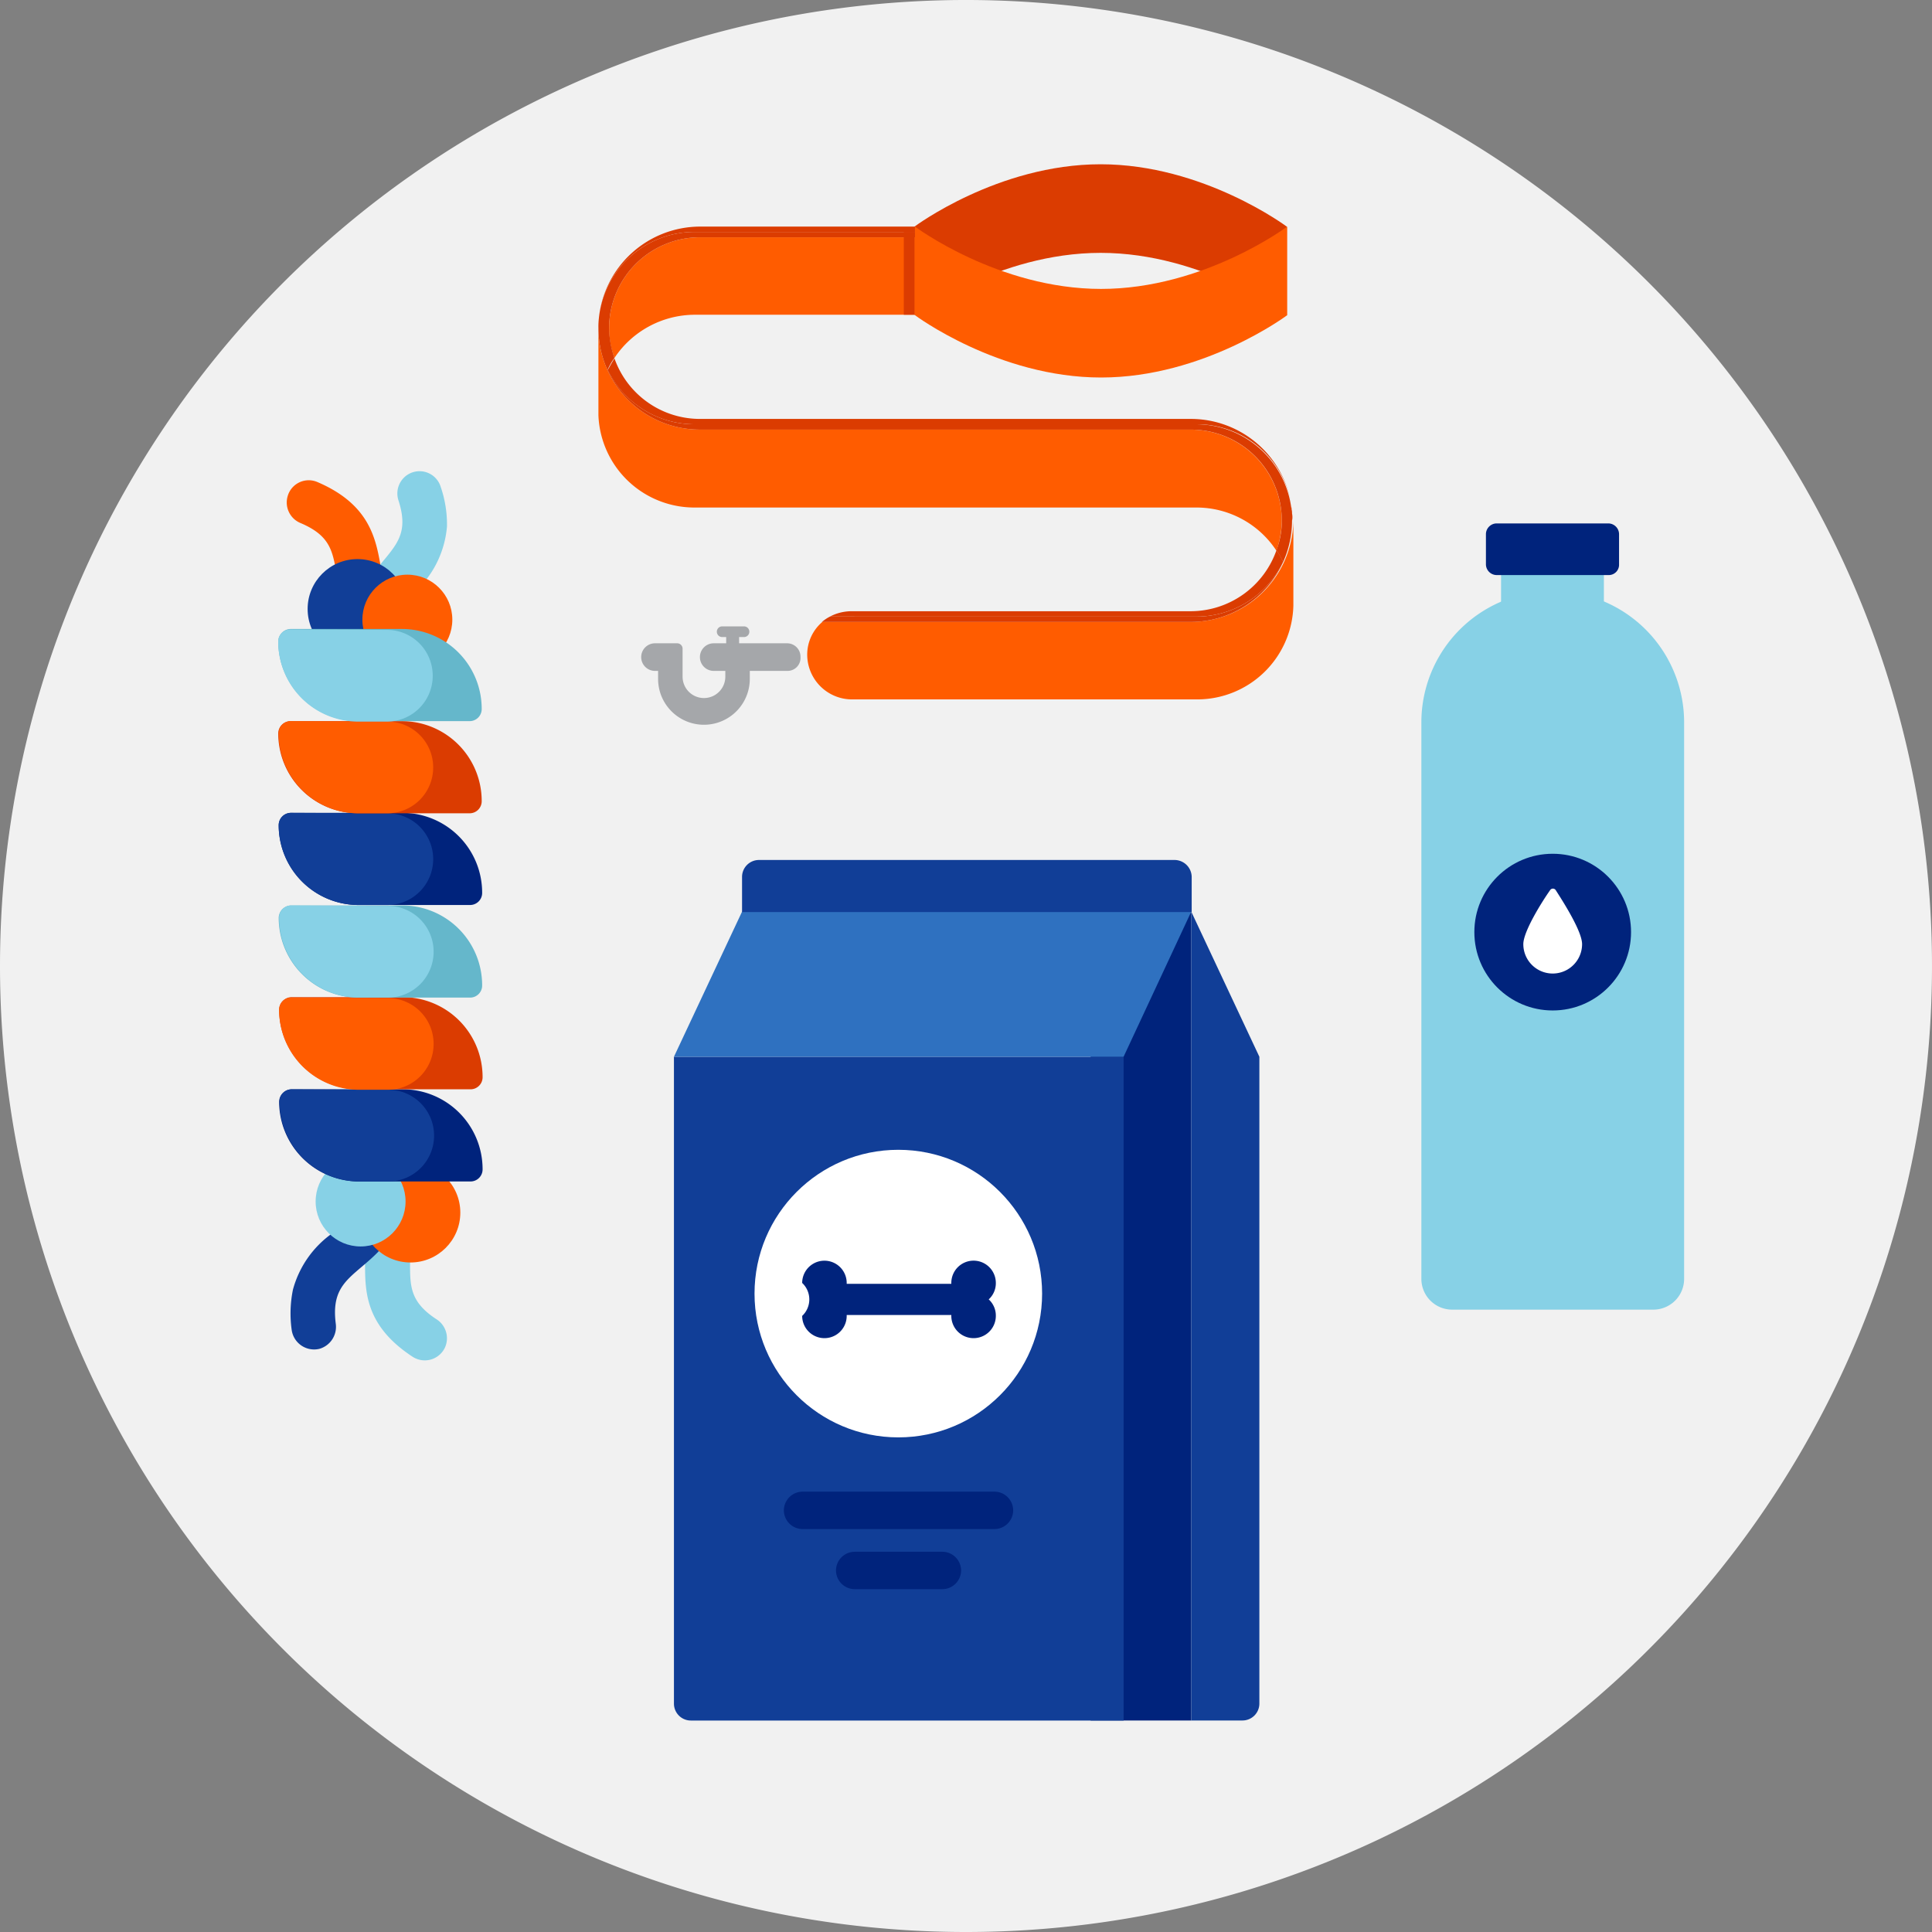 <svg id="dog-supplies-icon" xmlns="http://www.w3.org/2000/svg" width="150" height="150" viewBox="0 0 150 150">
  <rect x="0" y="0" width="150" height="150" fill="#808080" stroke="none"/>
  <g id="Group_2006" data-name="Group 2006">
    <path id="Path_1005" data-name="Path 1005" d="M75,150A75,75,0,1,0,0,75a75,75,0,0,0,75,75" fill="#f1f1f1"/>
  </g>
  <g id="Group_2012" data-name="Group 2012" transform="translate(52.325 66.769)">
    <g id="Group_2011" data-name="Group 2011">
      <g id="Group_2010" data-name="Group 2010">
        <g id="Group_2007" data-name="Group 2007" transform="translate(32.352 4.009)">
          <path id="Path_1006" data-name="Path 1006" d="M246,217.826V269.6h7.812V206.8Z" transform="translate(-246 -206.8)" fill="#00237c"/>
          <path id="Path_1007" data-name="Path 1007" d="M273.888,218.068,268.6,206.8v62.8h3.975a1.313,1.313,0,0,0,1.313-1.313Z" transform="translate(-260.788 -206.8)" fill="#113e97"/>
        </g>
        <g id="Group_2008" data-name="Group 2008" transform="translate(0 4.009)">
          <path id="Path_1008" data-name="Path 1008" d="M153.713,290.936h33.6V239.4H152.4v50.222A1.313,1.313,0,0,0,153.713,290.936Z" transform="translate(-152.4 -228.132)" fill="#113e97"/>
          <path id="Path_1009" data-name="Path 1009" d="M157.688,206.8,152.4,218.068h34.91l5.254-11.268Z" transform="translate(-152.4 -206.8)" fill="#2f71c0"/>
        </g>
        <path id="Path_1010" data-name="Path 1010" d="M201.3,195.2H169.013a1.313,1.313,0,0,0-1.313,1.313v2.731h34.91v-2.731A1.335,1.335,0,0,0,201.3,195.2Z" transform="translate(-162.412 -195.2)" fill="#113e97"/>
        <g id="Group_2009" data-name="Group 2009" transform="translate(6.256 22.501)">
          <circle id="Ellipse_24" data-name="Ellipse 24" cx="11.164" cy="11.164" r="11.164" fill="#fff"/>
        </g>
        <path id="Path_1011" data-name="Path 1011" d="M197.061,353.5h-6.809a1.46,1.46,0,0,1-1.452-1.452h0a1.46,1.46,0,0,1,1.452-1.452h6.809a1.46,1.46,0,0,1,1.452,1.452h0A1.46,1.46,0,0,1,197.061,353.5Z" transform="translate(-176.219 -296.887)" fill="#00237c"/>
        <path id="Path_1012" data-name="Path 1012" d="M193.449,340h-14.9a1.46,1.46,0,0,1-1.452-1.452h0a1.46,1.46,0,0,1,1.452-1.452h14.9a1.46,1.46,0,0,1,1.452,1.452h0A1.46,1.46,0,0,1,193.449,340Z" transform="translate(-168.563 -288.053)" fill="#00237c"/>
      </g>
    </g>
    <path id="Path_1013" data-name="Path 1013" d="M195.683,288.207a1.693,1.693,0,0,0,.553-1.279,1.728,1.728,0,1,0-3.456,0V287h-8.123v-.069a1.728,1.728,0,1,0-3.456,0,1.755,1.755,0,0,1,0,2.558,1.728,1.728,0,1,0,3.456,0v-.069h8.123v.069a1.728,1.728,0,1,0,3.456,0A1.693,1.693,0,0,0,195.683,288.207Z" transform="translate(-171.245 -254.092)" fill="#00237c"/>
  </g>
  <g id="Group_2016" data-name="Group 2016" transform="translate(110.355 40.639)">
    <path id="Path_1014" data-name="Path 1014" d="M339.308,189.487H323.685A2.39,2.39,0,0,1,321.3,187.1V143.9a10.193,10.193,0,0,1,10.2-10.2h0a10.193,10.193,0,0,1,10.2,10.2V187.1A2.39,2.39,0,0,1,339.308,189.487Z" transform="translate(-321.3 -128.446)" fill="#87d1e6"/>
    <rect id="Rectangle_890" data-name="Rectangle 890" width="7.984" height="5.669" transform="translate(6.187 3.284)" fill="#87d1e6"/>
    <path id="Path_1015" data-name="Path 1015" d="M345.305,122.509H336.63a.841.841,0,0,1-.83-.83v-2.35a.841.841,0,0,1,.83-.83h8.676a.841.841,0,0,1,.83.83v2.35A.8.8,0,0,1,345.305,122.509Z" transform="translate(-330.788 -118.5)" fill="#00237c"/>
    <g id="Group_2015" data-name="Group 2015" transform="translate(4.113 25.647)">
      <g id="Group_2013" data-name="Group 2013">
        <circle id="Ellipse_25" data-name="Ellipse 25" cx="6.083" cy="6.083" r="6.083" fill="#00237c"/>
      </g>
      <g id="Group_2014" data-name="Group 2014" transform="translate(3.802 2.705)">
        <path id="Path_1016" data-name="Path 1016" d="M348.763,204.837a2.281,2.281,0,0,1-4.563,0c0-1,1.486-3.353,2.074-4.182a.26.26,0,0,1,.449,0C347.276,201.519,348.763,203.835,348.763,204.837Z" transform="translate(-344.2 -200.525)" fill="#fff"/>
      </g>
    </g>
  </g>
  <g id="Group_2020" data-name="Group 2020" transform="translate(46.461 12.754)">
    <g id="Group_2019" data-name="Group 2019">
      <g id="Group_2017" data-name="Group 2017" transform="translate(24.541)">
        <path id="Path_1017" data-name="Path 1017" d="M206.4,41.739s6.464-4.839,14.448-4.839S235.3,41.739,235.3,41.739v6.878s-6.464-4.839-14.448-4.839S206.4,48.617,206.4,48.617Z" transform="translate(-206.4 -36.9)" fill="#db3c01"/>
        <path id="Path_1018" data-name="Path 1018" d="M235.4,57.778s-6.464,4.839-14.448,4.839S206.5,57.778,206.5,57.778V50.9s6.464,4.839,14.448,4.839S235.4,50.9,235.4,50.9Z" transform="translate(-206.465 -46.061)" fill="#ff5c00"/>
      </g>
      <path id="Path_1019" data-name="Path 1019" d="M156.4,144.156h-2.9v.622a3.56,3.56,0,1,1-7.12,0v-.622h-.207a1.072,1.072,0,1,1,0-2.143h1.694a.42.42,0,0,1,.415.415v1.728h0v.449a1.659,1.659,0,0,0,3.318,0v-.449h-.933a1.072,1.072,0,0,1,0-2.143h1v-.484h-.311a.415.415,0,1,1,0-.83h1.694a.415.415,0,1,1,0,.83h-.38v.484H156.4a1.04,1.04,0,0,1,1.037,1.037v.035A1.007,1.007,0,0,1,156.4,144.156Z" transform="translate(-141.747 -104.822)" fill="#a5a7aa"/>
      <g id="Group_2018" data-name="Group 2018" transform="translate(0 4.839)">
        <path id="Path_1020" data-name="Path 1020" d="M291.235,115.78c0-.138-.035-.277-.035-.38,0,.173.035.38.035.553Z" transform="translate(-237.349 -93.106)" fill="#ff5c00"/>
        <path id="Path_1021" data-name="Path 1021" d="M181.405,81.581H143.281A7.877,7.877,0,0,1,135.4,73.7v6.775a7.457,7.457,0,0,0,7.431,7.155H181.82a7.426,7.426,0,0,1,6.222,3.353,7.416,7.416,0,0,0,.415-2.316A7.088,7.088,0,0,0,181.405,81.581Z" transform="translate(-135.4 -65.819)" fill="#ff5c00"/>
        <path id="Path_1022" data-name="Path 1022" d="M291.1,113.8c0,.069.035.138.035.207A.438.438,0,0,1,291.1,113.8Z" transform="translate(-237.283 -92.059)" fill="#ff5c00"/>
        <path id="Path_1023" data-name="Path 1023" d="M135.4,72.26a5.6,5.6,0,0,1,.035-.76A5.6,5.6,0,0,0,135.4,72.26Z" transform="translate(-135.4 -64.38)" fill="#ff5c00"/>
        <path id="Path_1024" data-name="Path 1024" d="M137.8,60.351a6.4,6.4,0,0,0,.415,2.316,7.51,7.51,0,0,1,6.222-3.353h17.109V53.3H144.851A7.059,7.059,0,0,0,137.8,60.351Z" transform="translate(-136.97 -52.47)" fill="#ff5c00"/>
        <path id="Path_1025" data-name="Path 1025" d="M212.095,124.781H183.475a3.327,3.327,0,0,0-1.175,2.558,3.482,3.482,0,0,0,3.422,3.456h26.857a7.467,7.467,0,0,0,7.466-7.293v-6.6A7.981,7.981,0,0,1,212.095,124.781Z" transform="translate(-166.089 -94.087)" fill="#ff5c00"/>
        <path id="Path_1026" data-name="Path 1026" d="M144.24,85.616h38.989a7.421,7.421,0,0,1,7.362,6.394,7.9,7.9,0,0,0-7.812-6.809H144.655a7.041,7.041,0,0,1-6.636-4.7c-.173.277-.346.588-.518.9A7.49,7.49,0,0,0,144.24,85.616Z" transform="translate(-136.774 -70.269)" fill="#db3c01"/>
        <path id="Path_1027" data-name="Path 1027" d="M291.2,114.4a.957.957,0,0,0,.035.311A.957.957,0,0,1,291.2,114.4Z" transform="translate(-237.349 -92.452)" fill="#db3c01"/>
        <path id="Path_1028" data-name="Path 1028" d="M215.847,128.75a7.46,7.46,0,0,0,6.74-4.251,4.666,4.666,0,0,0-.518-.9,7.072,7.072,0,0,1-6.636,4.735H189.025a3.65,3.65,0,0,0-1.625.415Z" transform="translate(-169.426 -98.472)" fill="#db3c01"/>
        <path id="Path_1029" data-name="Path 1029" d="M142.931,51.315h17.109V50.9H143.346a7.91,7.91,0,0,0-7.846,7.12A7.465,7.465,0,0,1,142.931,51.315Z" transform="translate(-135.465 -50.9)" fill="#db3c01"/>
        <path id="Path_1030" data-name="Path 1030" d="M189.251,73.945a.957.957,0,0,0-.035-.311c0-.069-.035-.138-.035-.207a7.478,7.478,0,0,0-7.362-6.394H142.866a7.46,7.46,0,0,1-6.74-4.251,4.664,4.664,0,0,1,.518-.9,7.416,7.416,0,0,1-.415-2.316,7.058,7.058,0,0,1,7.051-7.051h16.695V52.1H142.866a7.465,7.465,0,0,0-7.431,6.706,5.6,5.6,0,0,0-.035.76,7.877,7.877,0,0,0,7.881,7.881h38.125a7.058,7.058,0,0,1,7.051,7.051,6.4,6.4,0,0,1-.415,2.316,7.609,7.609,0,0,1,.518.9,7.46,7.46,0,0,1-6.74,4.251H153.374a3.246,3.246,0,0,0-.622.415h28.619a7.877,7.877,0,0,0,7.881-7.881h0A1.487,1.487,0,0,0,189.251,73.945Z" transform="translate(-135.4 -51.685)" fill="#db3c01"/>
      </g>
    </g>
    <rect id="Rectangle_891" data-name="Rectangle 891" width="0.83" height="6.429" transform="translate(23.711 5.254)" fill="#db3c01"/>
  </g>
  <g id="Group_2031" data-name="Group 2031" transform="translate(21.603 36.588)">
    <g id="Group_2021" data-name="Group 2021" transform="translate(0.657 0.696)">
      <path id="Path_1031" data-name="Path 1031" d="M75.946,120.645l-1.348,3.18c-5.323-2.247-5.911-5.461-6.325-7.777-.311-1.8-.518-2.973-2.8-3.94a1.725,1.725,0,0,1-1-2.074h0a1.7,1.7,0,0,1,2.316-1.106c4.044,1.728,4.528,4.39,4.908,6.533C72.04,117.5,72.351,119.125,75.946,120.645Z" transform="translate(-64.402 -108.784)" fill="#ff5c00"/>
    </g>
    <g id="Group_2022" data-name="Group 2022" transform="translate(5.637)">
      <path id="Path_1032" data-name="Path 1032" d="M86.271,111.066a7.8,7.8,0,0,1-2.281,4.874c-1.313,1.59-2.385,2.869-1.21,6.6l-3.318,1.037c-1.728-5.53.346-8.019,1.866-9.851,1.175-1.417,1.936-2.35,1.175-4.7a1.728,1.728,0,0,1,.933-2.108h0a1.717,1.717,0,0,1,2.35,1.071A8.941,8.941,0,0,1,86.271,111.066Z" transform="translate(-78.808 -106.77)" fill="#87d1e6"/>
    </g>
    <g id="Group_2023" data-name="Group 2023" transform="translate(6.325 57.318)">
      <path id="Path_1033" data-name="Path 1033" d="M83.461,272.773c-.864.311-1.763.691-2.661,1.072a6.821,6.821,0,0,1,.415,2.9c0,2.212,0,4.874,3.7,7.293a1.73,1.73,0,0,0,2.489-.691h0a1.747,1.747,0,0,0-.622-2.212c-2.074-1.348-2.074-2.558-2.074-4.39a9.858,9.858,0,0,0-.657-4.148A3.779,3.779,0,0,0,83.461,272.773Z" transform="translate(-80.8 -272.6)" fill="#87d1e6"/>
    </g>
    <g id="Group_2024" data-name="Group 2024" transform="translate(0.954 52.41)">
      <path id="Path_1034" data-name="Path 1034" d="M65.447,269.53a7.864,7.864,0,0,1,3.076-4.39c1.59-1.348,2.834-2.42,2.35-6.291L74.3,258.4c.726,5.738-1.728,7.846-3.526,9.367-1.383,1.175-2.316,1.97-2,4.424a1.775,1.775,0,0,1-1.279,1.936h0a1.758,1.758,0,0,1-2.143-1.452A9.219,9.219,0,0,1,65.447,269.53Z" transform="translate(-65.26 -258.4)" fill="#113e97"/>
    </g>
    <circle id="Ellipse_26" data-name="Ellipse 26" cx="3.871" cy="3.871" r="3.871" transform="translate(6.394 53.689)" fill="#ff5c00"/>
    <circle id="Ellipse_27" data-name="Ellipse 27" cx="3.491" cy="3.491" r="3.491" transform="translate(2.903 53.205)" fill="#87d1e6"/>
    <circle id="Ellipse_28" data-name="Ellipse 28" cx="3.871" cy="3.871" r="3.871" transform="translate(2.281 6.82)" fill="#113e97"/>
    <circle id="Ellipse_29" data-name="Ellipse 29" cx="3.491" cy="3.491" r="3.491" transform="translate(6.533 8.029)" fill="#ff5c00"/>
    <path id="Path_1035" data-name="Path 1035" d="M62.7,246.568a6.2,6.2,0,0,0,6.187,6.187h8.676a.938.938,0,0,0,.933-.968,6.2,6.2,0,0,0-6.187-6.187H63.633A.983.983,0,0,0,62.7,246.568Z" transform="translate(-62.631 -197.614)" fill="#00237c"/>
    <g id="Group_2025" data-name="Group 2025" transform="translate(0.104 47.986)">
      <path id="Path_1036" data-name="Path 1036" d="M63.733,245.6a.938.938,0,0,0-.933.968h0a6.2,6.2,0,0,0,6.187,6.187h2.247a3.555,3.555,0,0,0,3.56-3.56h0a3.555,3.555,0,0,0-3.56-3.56Z" transform="translate(-62.8 -245.6)" fill="#113e97"/>
    </g>
    <path id="Path_1037" data-name="Path 1037" d="M62.7,225.868a6.2,6.2,0,0,0,6.187,6.187h8.676a.938.938,0,0,0,.933-.968,6.2,6.2,0,0,0-6.187-6.187H63.633A.983.983,0,0,0,62.7,225.868Z" transform="translate(-62.631 -184.069)" fill="#db3c01"/>
    <g id="Group_2026" data-name="Group 2026" transform="translate(0.069 40.866)">
      <path id="Path_1038" data-name="Path 1038" d="M63.633,225a.938.938,0,0,0-.933.968h0a6.2,6.2,0,0,0,6.187,6.187h2.247a3.555,3.555,0,0,0,3.56-3.56h0a3.555,3.555,0,0,0-3.56-3.56Z" transform="translate(-62.7 -225)" fill="#ff5c00"/>
    </g>
    <path id="Path_1039" data-name="Path 1039" d="M62.6,205.268a6.2,6.2,0,0,0,6.187,6.187h8.676a.938.938,0,0,0,.933-.968,6.2,6.2,0,0,0-6.187-6.187H63.533A.983.983,0,0,0,62.6,205.268Z" transform="translate(-62.565 -170.589)" fill="#65b7cb"/>
    <g id="Group_2027" data-name="Group 2027" transform="translate(0.069 33.711)">
      <path id="Path_1040" data-name="Path 1040" d="M63.633,204.3a.938.938,0,0,0-.933.968h0a6.2,6.2,0,0,0,6.187,6.187h2.247a3.555,3.555,0,0,0,3.56-3.56h0a3.555,3.555,0,0,0-3.56-3.56Z" transform="translate(-62.7 -204.3)" fill="#87d1e6"/>
    </g>
    <path id="Path_1041" data-name="Path 1041" d="M62.6,184.468a6.2,6.2,0,0,0,6.187,6.187h8.676a.938.938,0,0,0,.933-.968,6.2,6.2,0,0,0-6.187-6.187H63.533A.983.983,0,0,0,62.6,184.468Z" transform="translate(-62.565 -156.979)" fill="#00237c"/>
    <g id="Group_2028" data-name="Group 2028" transform="translate(0.035 26.521)">
      <path id="Path_1042" data-name="Path 1042" d="M63.533,183.5a.938.938,0,0,0-.933.968h0a6.2,6.2,0,0,0,6.187,6.187h2.247a3.555,3.555,0,0,0,3.56-3.56h0a3.555,3.555,0,0,0-3.56-3.56Z" transform="translate(-62.6 -183.5)" fill="#113e97"/>
    </g>
    <path id="Path_1043" data-name="Path 1043" d="M62.5,163.868a6.2,6.2,0,0,0,6.187,6.187h8.676a.938.938,0,0,0,.933-.968,6.2,6.2,0,0,0-6.187-6.187H63.433A.959.959,0,0,0,62.5,163.868Z" transform="translate(-62.5 -143.499)" fill="#db3c01"/>
    <g id="Group_2029" data-name="Group 2029" transform="translate(0.035 19.401)">
      <path id="Path_1044" data-name="Path 1044" d="M63.533,162.9a.938.938,0,0,0-.933.968h0a6.2,6.2,0,0,0,6.187,6.187h2.247a3.555,3.555,0,0,0,3.56-3.56h0a3.555,3.555,0,0,0-3.56-3.56Z" transform="translate(-62.6 -162.9)" fill="#ff5c00"/>
    </g>
    <path id="Path_1045" data-name="Path 1045" d="M62.5,143.168a6.2,6.2,0,0,0,6.187,6.187h8.676a.938.938,0,0,0,.933-.968,6.2,6.2,0,0,0-6.187-6.187H63.433A.983.983,0,0,0,62.5,143.168Z" transform="translate(-62.5 -129.954)" fill="#65b7cb"/>
    <g id="Group_2030" data-name="Group 2030" transform="translate(0 12.281)">
      <path id="Path_1046" data-name="Path 1046" d="M63.433,142.3a.938.938,0,0,0-.933.968h0a6.2,6.2,0,0,0,6.187,6.187h2.247a3.555,3.555,0,0,0,3.56-3.56h0a3.555,3.555,0,0,0-3.56-3.56Z" transform="translate(-62.5 -142.3)" fill="#87d1e6"/>
    </g>
  </g>
</svg>
